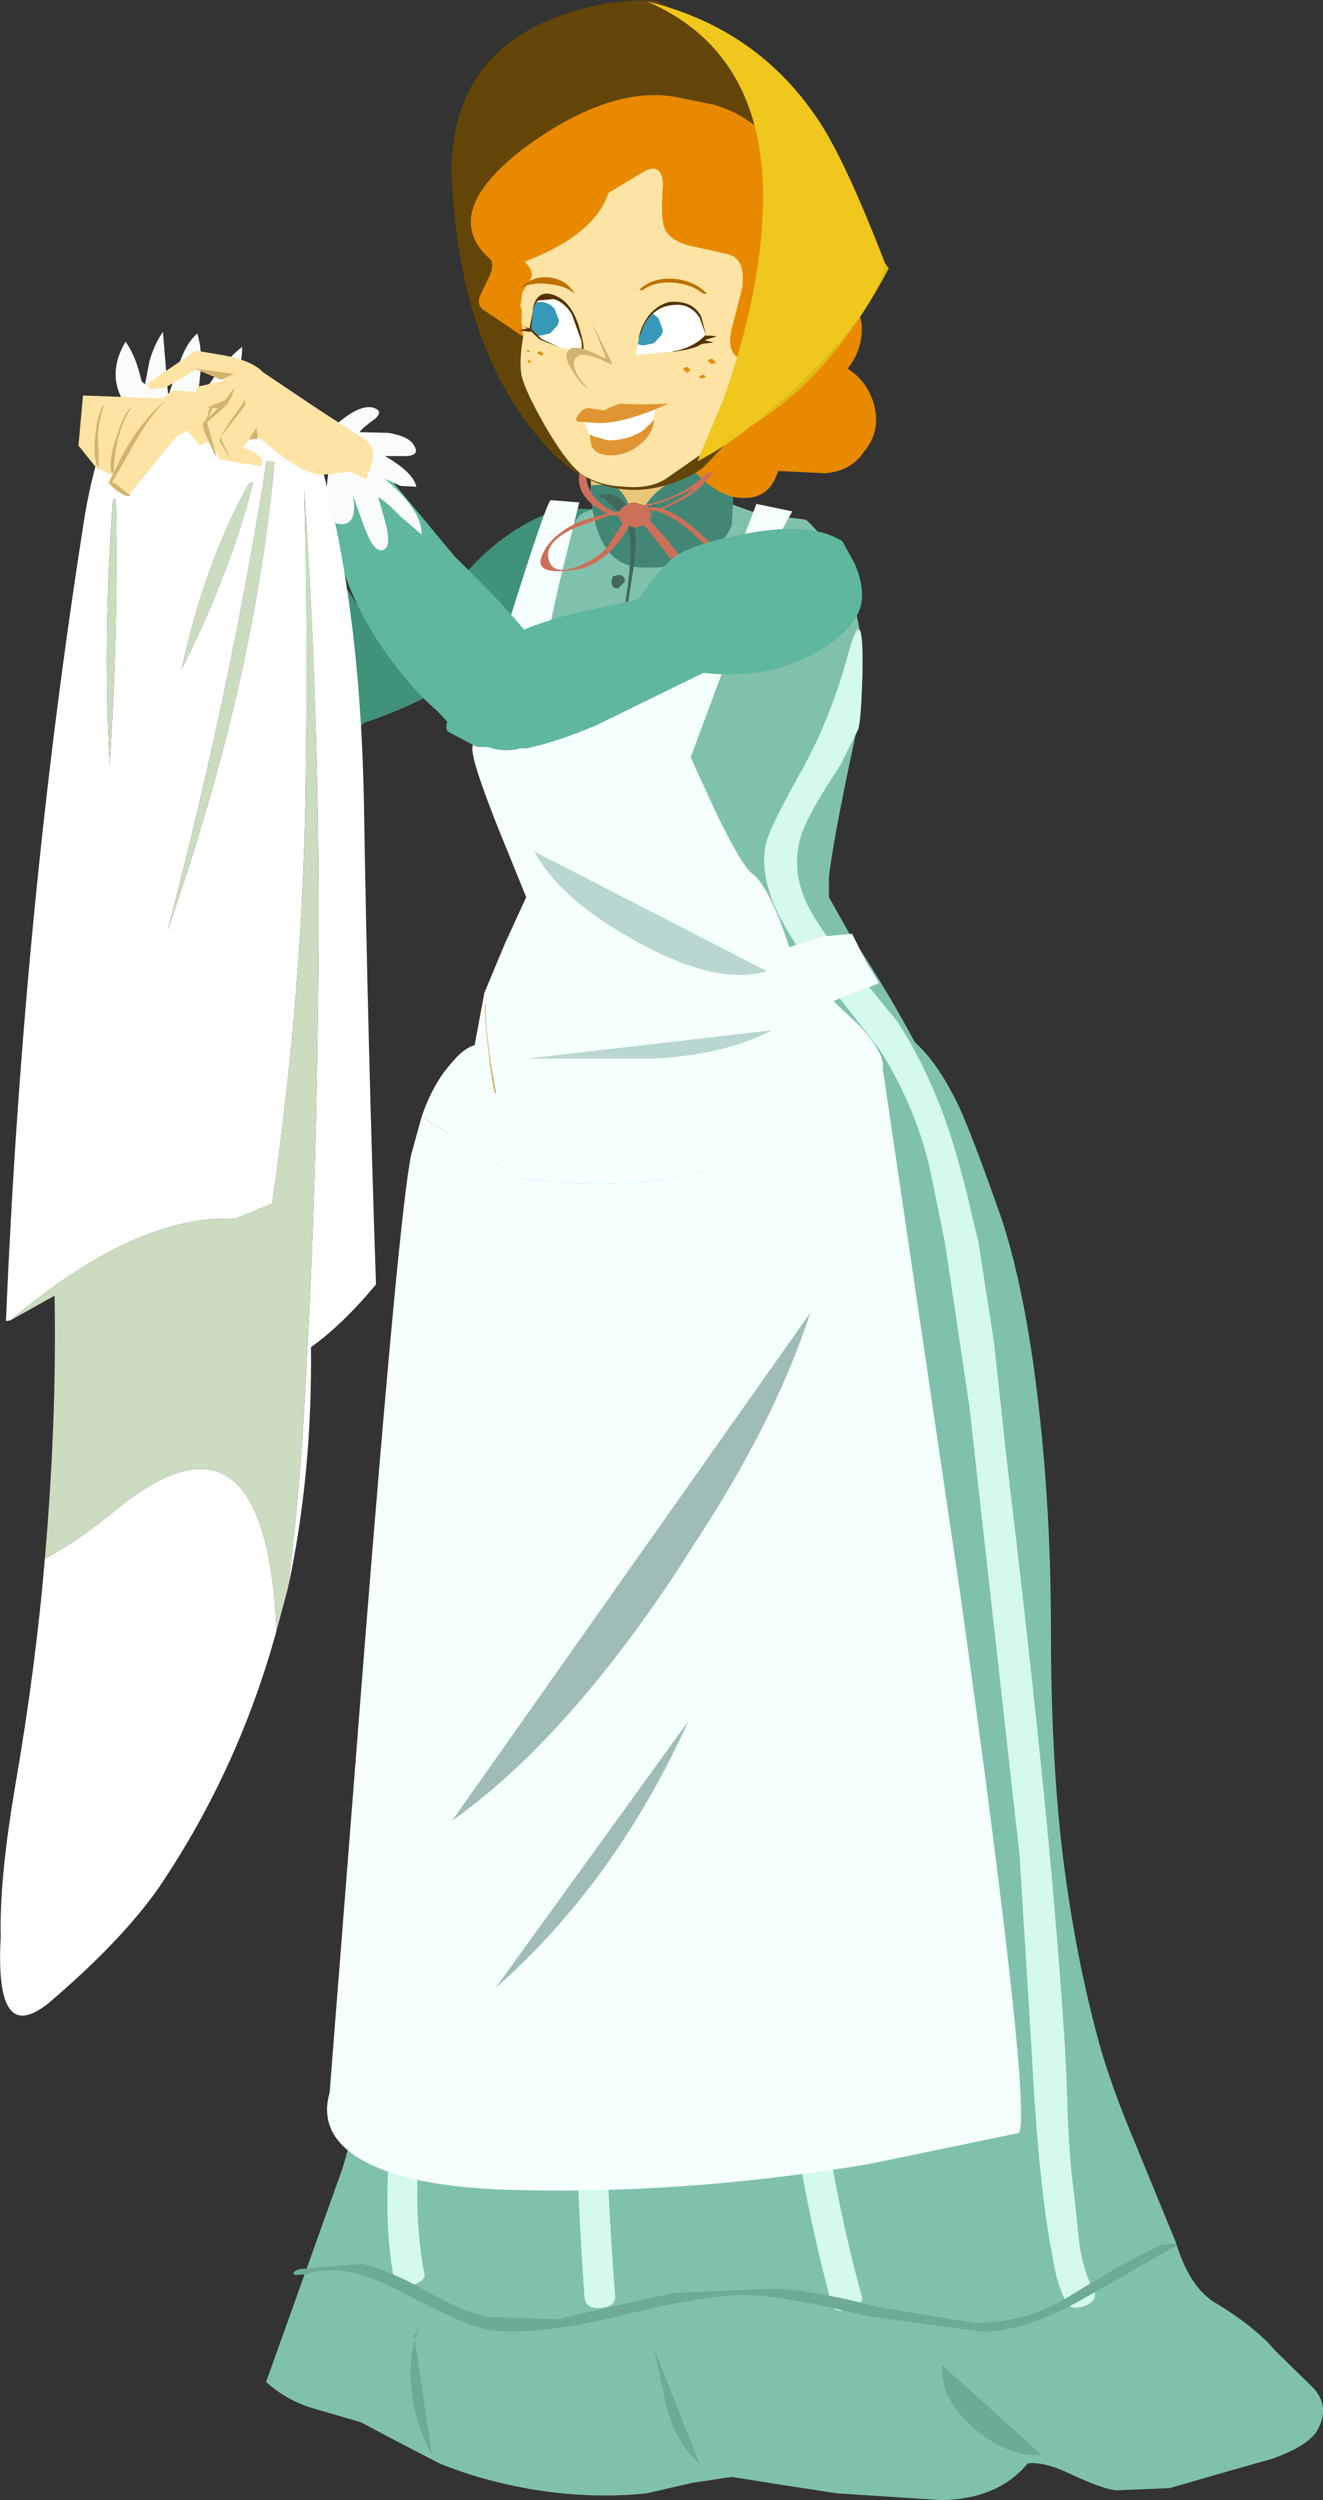 <?xml version="1.0" encoding="UTF-8" standalone="no"?>
<svg xmlns:xlink="http://www.w3.org/1999/xlink" height="167.2px" width="88.5px" xmlns="http://www.w3.org/2000/svg">
  <rect width="100%" height="100%" fill="#333333" stroke="none"/>
  <g transform="matrix(1.0, 0.0, 0.0, 1.0, -34.25, 0.0)">
    <path d="M52.35 32.6 L51.05 30.45 Q50.2 29.2 49.35 29.2 48.5 29.15 47.3 30.15 46.05 31.1 45.8 31.95 L46.0 32.85 Q46.5 37.25 49.65 42.45 53.4 48.6 57.55 48.9 L58.35 48.65 58.3 48.65 Q60.35 46.6 61.05 44.1 60.05 43.35 58.9 41.6 L57.05 38.75 52.35 32.6" fill="#41927b" fill-rule="evenodd" stroke="none"/>
    <path d="M76.45 34.1 Q77.5 34.75 78.1 36.45 L78.5 38.0 Q77.8 40.5 73.95 43.15 70.75 45.3 69.2 45.55 L66.85 45.45 65.55 45.25 61.55 47.2 Q57.25 49.1 55.55 48.75 53.8 48.45 53.45 46.0 53.25 44.0 53.8 43.15 54.35 42.45 56.6 41.75 L58.4 40.95 Q60.95 39.95 65.25 38.5 68.2 35.1 71.85 34.0 L76.45 34.1" fill="#41927b" fill-rule="evenodd" stroke="none"/>
    <path d="M92.3 68.55 Q95.5 68.25 98.15 73.5 99.0 75.1 101.3 81.65 103.0 86.95 103.85 95.15 104.55 101.85 104.55 109.0 104.55 116.7 105.2 122.85 106.0 130.1 107.75 136.55 108.55 139.45 110.15 143.25 L112.9 149.95 Q113.8 152.9 115.45 153.95 118.2 155.6 119.55 157.2 L122.1 159.7 Q123.3 161.0 122.3 162.65 121.6 163.65 119.3 164.45 L115.95 165.4 112.5 166.4 108.9 166.55 Q108.0 166.45 105.95 165.5 104.1 164.6 103.0 164.75 101.0 167.15 97.2 167.2 L90.25 166.75 86.65 166.2 83.2 165.65 80.55 166.05 77.5 166.75 Q74.2 167.1 70.6 166.6 66.85 166.05 63.65 164.75 L60.95 163.35 58.4 162.0 55.15 161.05 Q53.45 160.55 52.05 159.3 L57.15 145.05 Q59.1 138.7 59.55 130.2 L60.95 101.8 Q62.15 85.75 65.45 73.8 L92.3 68.55" fill="#80c1ad" fill-rule="evenodd" stroke="none"/>
    <path d="M84.95 34.35 L88.15 34.75 Q89.5 35.9 90.6 38.3 92.8 43.1 91.4 49.55 90.0 56.05 89.7 58.65 L89.7 60.0 91.05 62.4 Q94.25 67.15 96.75 72.25 101.75 82.4 99.75 87.8 99.0 89.65 93.65 90.3 L88.6 90.7 84.2 90.45 70.0 88.75 Q61.8 87.6 63.35 78.5 63.85 75.7 65.35 71.9 L66.85 68.05 Q67.05 66.85 68.8 63.05 L70.4 59.4 Q69.75 58.45 68.45 55.65 66.65 51.75 66.75 50.25 66.85 48.55 69.6 41.85 72.25 35.35 73.0 34.5 73.6 33.85 77.85 33.5 L81.95 33.2 83.4 33.8 84.95 34.35" fill="#80c1ad" fill-rule="evenodd" stroke="none"/>
    <path d="M90.9 44.05 Q91.95 40.1 91.95 44.1 91.9 48.05 91.65 48.8 L90.45 51.2 Q88.3 54.4 87.8 56.0 87.05 58.65 88.7 61.3 89.5 62.7 91.45 64.85 L94.3 68.35 Q96.2 71.3 97.5 74.95 98.45 77.6 99.45 82.05 L99.7 83.05 97.45 83.05 96.5 78.4 Q95.6 74.2 93.1 70.2 L90.45 66.8 87.7 63.45 Q84.55 58.9 85.65 55.9 86.15 54.6 88.0 51.3 89.8 48.0 90.9 44.05" fill="#d4f9ed" fill-rule="evenodd" stroke="none"/>
    <path d="M87.25 34.2 Q85.35 37.55 84.6 39.5 L80.45 50.65 82.1 54.25 Q83.85 57.9 84.6 58.45 85.75 59.35 87.05 63.35 L89.1 62.65 91.25 62.45 92.2 64.35 93.05 65.75 90.0 66.95 91.75 68.6 Q93.5 70.5 93.3 71.55 L93.3 71.65 93.35 71.8 88.1 75.45 Q80.45 80.3 69.05 78.8 L64.55 76.0 62.45 74.7 Q63.2 72.5 64.4 71.15 65.25 70.1 66.0 69.9 L66.65 66.4 68.05 63.05 69.45 60.0 67.6 55.45 Q65.75 50.8 65.85 50.0 65.95 48.95 68.4 41.25 70.85 33.45 71.1 33.45 L73.0 33.6 71.7 38.85 Q70.45 44.15 70.85 44.45 L76.3 43.85 Q81.25 42.8 81.65 42.15 L84.85 33.7 87.25 34.2" fill="#f5fffd" fill-rule="evenodd" stroke="none"/>
    <path d="M97.45 83.05 L99.7 83.05 100.75 89.85 101.6 97.7 Q103.95 117.35 104.85 128.35 105.55 136.6 105.65 140.7 105.75 144.2 106.1 146.75 L106.45 150.05 Q106.75 152.0 107.4 153.15 107.75 153.8 106.85 154.2 105.9 154.55 105.6 154.0 105.15 153.2 104.85 151.95 L104.45 149.8 Q103.65 144.95 103.25 137.0 L102.45 124.05 99.1 94.1 97.45 83.05" fill="#d4f9ed" fill-rule="evenodd" stroke="none"/>
    <path d="M70.0 56.95 L85.55 64.95 Q82.25 65.95 76.9 63.0 71.75 60.2 70.0 56.95" fill="#b9d6d0" fill-rule="evenodd" stroke="none"/>
    <path d="M80.05 29.2 L78.05 34.95 73.95 34.9 73.65 30.45 80.05 29.2" fill="#eac778" fill-rule="evenodd" stroke="none"/>
    <path d="M83.2 35.1 Q82.95 35.9 82.05 36.6 80.3 38.1 77.1 37.95 74.9 37.85 74.1 35.1 73.75 33.8 73.75 32.45 L75.1 32.4 Q76.45 32.9 76.7 35.65 77.1 33.6 78.7 32.5 80.25 31.45 83.05 31.25 83.45 31.25 83.2 35.1" fill="#428775" fill-rule="evenodd" stroke="none"/>
    <path d="M74.95 33.05 Q75.45 33.1 75.85 33.45 77.1 34.5 76.65 37.85 L75.9 42.65 Q75.7 43.65 75.15 44.3 L76.1 40.15 Q76.8 35.75 76.0 34.65 L74.65 33.3 74.3 33.3 74.5 33.05 74.95 33.05" fill="#42685e" fill-rule="evenodd" stroke="none"/>
    <path d="M75.25 38.55 L75.6 38.45 Q76.05 38.45 76.05 38.9 L75.6 39.35 Q75.15 39.35 75.15 38.9 L75.25 38.55" fill="#42685e" fill-rule="evenodd" stroke="none"/>
    <path d="M74.45 41.9 Q74.55 41.75 74.75 41.75 L75.1 41.9 75.25 42.2 75.1 42.55 74.75 42.7 Q74.55 42.7 74.45 42.55 L74.3 42.2 74.45 41.9" fill="#42685e" fill-rule="evenodd" stroke="none"/>
    <path d="M91.9 21.85 Q91.95 23.4 90.95 24.65 92.35 25.55 92.75 27.2 93.15 28.9 92.05 30.2 91.2 31.5 89.45 31.65 L86.3 31.5 Q85.75 33.3 84.1 33.3 82.65 33.35 81.25 32.05 79.75 30.75 79.5 29.2 79.25 27.4 80.9 26.25 L90.3 19.95 Q91.8 20.2 91.9 21.85" fill="#e88900" fill-rule="evenodd" stroke="none"/>
    <path d="M93.7 17.95 Q90.55 23.95 86.35 27.2 82.9 29.9 79.15 30.4 L79.95 7.3 Q83.3 8.85 87.8 12.35 92.3 15.85 93.7 17.95" fill="#e0bb12" fill-rule="evenodd" stroke="none"/>
    <path d="M78.15 0.05 L82.25 2.15 Q86.75 4.95 89.0 8.5 91.65 12.75 90.65 17.2 89.25 23.15 81.25 31.3 80.3 32.0 78.8 32.45 75.85 33.3 73.25 31.85 71.2 30.75 69.05 27.65 64.8 21.4 64.45 11.4 64.55 3.8 71.35 1.2 74.8 -0.15 78.15 0.05" fill="#634508" fill-rule="evenodd" stroke="none"/>
    <path d="M69.8 21.4 L69.45 22.65 66.55 20.7 Q66.15 20.4 66.35 19.8 L70.25 19.4 69.8 21.4" fill="#e88900" fill-rule="evenodd" stroke="none"/>
    <path d="M76.55 35.65 Q76.7 34.5 78.15 33.75 L76.55 35.65" fill="#42685e" fill-rule="evenodd" stroke="none"/>
    <path d="M80.9 35.95 Q79.35 34.5 78.1 34.15 L77.35 34.4 78.8 36.0 80.6 38.3 81.6 38.5 Q82.1 38.35 81.95 37.65 81.75 36.7 80.9 35.95 M75.1 34.45 L72.7 35.3 Q70.65 36.25 70.95 37.4 71.2 38.5 72.85 37.9 74.25 37.35 74.9 36.55 L76.15 34.6 75.1 34.45 M77.55 34.1 Q77.4 34.1 77.55 34.0 L77.85 33.9 78.4 34.0 78.75 33.85 Q79.85 33.35 80.6 32.7 L78.95 33.45 76.75 34.1 77.25 34.35 78.0 34.15 77.55 34.1 M76.25 34.2 L75.7 34.35 76.2 34.4 76.25 34.2 M70.45 37.3 Q70.75 36.4 71.65 35.7 72.4 35.1 73.4 34.75 L74.85 34.35 73.95 33.8 Q72.7 32.8 73.05 31.45 L73.3 31.35 73.55 31.4 Q73.3 32.2 73.9 33.1 74.45 33.85 75.3 34.2 L75.4 34.25 77.7 33.7 Q80.2 33.05 81.5 31.65 L81.95 31.55 Q81.2 32.8 79.55 33.6 79.05 33.85 78.6 34.05 79.75 34.4 81.4 35.95 83.6 38.0 81.7 38.75 80.65 39.15 79.45 37.8 L78.05 36.0 77.0 34.7 76.8 34.5 76.65 34.55 76.6 34.6 Q76.05 35.9 75.1 36.85 74.0 37.9 72.8 38.1 70.05 38.5 70.45 37.3" fill="#cc705a" fill-rule="evenodd" stroke="none"/>
    <path d="M76.0 33.85 Q76.3 33.6 76.75 33.6 L77.55 33.85 77.85 34.45 77.55 35.05 76.75 35.3 76.0 35.05 Q75.65 34.8 75.65 34.45 75.65 34.1 76.0 33.85" fill="#cc705a" fill-rule="evenodd" stroke="none"/>
    <path d="M85.85 15.75 Q86.65 19.85 85.3 24.95 84.6 27.5 82.2 29.65 L78.75 32.05 Q77.7 32.7 76.05 32.55 74.45 32.5 73.3 31.8 72.3 31.2 70.75 28.55 69.4 26.2 69.15 25.15 68.9 24.0 69.45 21.45 L68.9 20.1 Q68.3 18.65 68.25 18.2 68.1 16.9 68.65 15.45 69.0 14.35 69.55 13.75 L72.25 10.85 Q75.45 8.0 78.05 8.05 84.55 9.45 85.85 15.75" fill="#fde4a4" fill-rule="evenodd" stroke="none"/>
    <path d="M73.15 22.8 L73.15 23.5 Q71.5 23.35 70.45 22.65 L69.8 22.0 69.9 20.75 Q70.2 19.6 71.3 20.0 72.0 20.2 72.5 21.0 L73.15 22.8" fill="#ffffff" fill-rule="evenodd" stroke="none"/>
    <path d="M69.25 21.5 L69.4 20.75 Q69.8 20.15 70.5 20.2 71.0 20.25 71.35 20.65 L71.65 21.45 71.55 21.75 71.05 22.3 70.35 22.45 Q69.75 22.4 69.4 21.95 L69.25 21.5" fill="#3799b7" fill-rule="evenodd" stroke="none"/>
    <path d="M81.45 22.4 Q80.65 23.25 79.3 23.5 L76.8 23.75 Q76.8 22.65 77.35 21.7 78.05 20.5 79.25 20.4 80.4 20.25 81.05 21.25 L81.45 22.35 81.45 22.4" fill="#ffffff" fill-rule="evenodd" stroke="none"/>
    <path d="M73.3 22.55 L73.15 22.8 72.5 21.0 73.2 21.5 73.3 22.45 73.3 22.55" fill="#fde4a4" fill-rule="evenodd" stroke="none"/>
    <path d="M85.5 9.1 Q89.9 13.6 85.3 24.3 82.5 24.4 83.25 21.8 L83.9 19.25 Q84.15 17.3 82.95 17.0 L80.25 16.4 Q78.9 16.0 78.65 15.1 78.45 14.4 78.6 12.3 78.5 10.75 77.2 11.55 L74.95 12.9 Q74.05 15.7 69.35 17.5 69.95 18.1 69.8 18.55 L69.2 19.55 69.0 20.85 66.35 19.8 67.0 18.45 Q67.35 17.6 67.0 17.3 64.95 15.45 66.25 13.1 67.55 10.85 71.4 8.5 76.2 5.65 80.0 6.6 L82.0 7.0 Q84.15 7.65 85.5 9.1" fill="#e88900" fill-rule="evenodd" stroke="none"/>
    <path d="M76.2 22.15 L76.35 21.4 Q76.75 20.8 77.45 20.85 77.95 20.9 78.3 21.3 L78.6 22.1 78.5 22.4 78.0 22.95 77.3 23.1 Q76.7 23.05 76.35 22.6 L76.2 22.15" fill="#3799b7" fill-rule="evenodd" stroke="none"/>
    <path d="M81.45 22.35 L81.05 21.25 Q80.4 20.25 79.25 20.4 78.05 20.5 77.35 21.7 L76.95 22.75 Q76.8 23.2 76.8 23.75 L79.15 23.55 79.2 23.55 79.3 23.5 Q80.65 23.25 81.45 22.4 L81.45 22.35 M82.7 19.9 Q83.4 22.85 82.0 25.25 81.45 26.3 80.2 26.45 L72.6 25.95 Q69.8 25.25 69.25 22.35 68.7 19.65 70.8 18.4 L71.45 18.0 Q71.95 17.75 72.55 17.55 77.15 17.05 81.4 18.45 82.45 18.8 82.7 19.9 M69.85 21.3 L69.85 21.35 69.8 21.95 69.8 22.0 70.45 22.65 Q71.1 23.05 71.95 23.3 L73.05 23.5 73.15 23.5 73.15 22.8 72.5 21.0 Q72.0 20.2 71.3 20.0 70.2 19.6 69.9 20.75 L69.85 21.3" fill="#fde4a4" fill-rule="evenodd" stroke="none"/>
    <path d="M81.45 22.4 Q81.7 23.05 80.1 23.4 L79.2 23.55 79.3 23.5 Q80.65 23.25 81.45 22.4 M81.05 21.25 Q80.4 20.25 79.25 20.4 78.05 20.5 77.35 21.7 L76.95 22.75 Q77.05 22.15 77.3 21.65 77.9 20.5 79.0 20.2 80.55 20.05 81.15 21.15 L81.45 22.3 81.45 22.35 81.05 21.25 M69.85 21.3 L69.9 20.6 Q70.2 19.3 71.35 19.75 72.5 20.2 72.95 21.85 73.4 23.5 73.15 23.5 L73.15 22.8 72.5 21.0 Q72.0 20.2 71.3 20.0 70.2 19.6 69.9 20.75 L69.85 21.3" fill="#563100" fill-rule="evenodd" stroke="none"/>
    <path d="M73.25 23.1 L73.2 23.4 73.05 22.45 73.25 23.1" fill="#fde4a4" fill-rule="evenodd" stroke="none"/>
    <path d="M70.45 22.65 L71.7 23.25 70.35 22.7 69.65 22.05 69.9 20.8 69.8 22.0 70.45 22.65 M73.2 23.4 L73.15 22.8 72.5 21.0 Q72.0 20.2 71.3 20.0 L70.25 20.1 Q70.65 19.65 71.2 19.8 72.4 20.1 72.95 21.75 73.45 23.4 73.2 23.4" fill="#563100" fill-rule="evenodd" stroke="none"/>
    <path d="M74.8 23.95 L73.85 21.6 75.2 24.3 73.55 26.0 Q73.0 25.6 72.55 24.8 71.9 23.85 72.3 23.4 72.7 22.95 74.6 23.9 L74.8 23.95" fill="#d1b371" fill-rule="evenodd" stroke="none"/>
    <path d="M73.0 25.3 Q72.4 24.3 72.8 23.9 73.2 23.4 75.1 24.35 L75.25 24.4 74.35 22.05 75.55 24.55 74.0 26.5 73.0 25.3" fill="#fde4a4" fill-rule="evenodd" stroke="none"/>
    <path d="M76.85 23.35 L76.8 23.05 77.0 22.55 76.85 23.35" fill="#fde4a4" fill-rule="evenodd" stroke="none"/>
    <path d="M78.05 27.3 Q78.15 28.3 76.65 29.45 L74.85 29.65 73.8 29.35 73.3 28.15 78.05 27.3" fill="#ffffff" fill-rule="evenodd" stroke="none"/>
    <path d="M77.2 27.05 L78.95 27.0 Q76.2 28.25 74.4 28.3 L72.9 28.2 72.75 28.05 73.0 27.65 Q73.3 27.25 73.7 27.3 L74.65 27.45 75.05 27.25 75.7 27.0 77.2 27.05" fill="#e09532" fill-rule="evenodd" stroke="none"/>
    <path d="M77.15 29.65 Q76.25 30.45 75.1 30.45 74.05 30.45 73.8 29.75 L73.7 29.05 74.0 29.2 74.95 29.45 Q76.25 29.45 77.25 28.8 L78.0 28.1 Q77.95 28.95 77.15 29.65" fill="#e09532" fill-rule="evenodd" stroke="none"/>
    <path d="M81.9 24.0 L82.15 24.25 81.85 24.35 81.6 24.15 Q81.65 24.0 81.9 24.0" fill="#e58b0a" fill-rule="evenodd" stroke="none"/>
    <path d="M80.25 24.55 L80.45 24.75 80.2 24.95 79.95 24.7 Q80.0 24.55 80.25 24.55" fill="#e58b0a" fill-rule="evenodd" stroke="none"/>
    <path d="M81.3 25.05 L81.5 25.2 81.25 25.3 Q81.0 25.3 81.05 25.15 L81.3 25.05" fill="#e58b0a" fill-rule="evenodd" stroke="none"/>
    <path d="M70.4 23.5 L70.6 23.65 Q70.6 23.8 70.4 23.75 L70.2 23.65 Q70.2 23.5 70.4 23.5" fill="#e58b0a" fill-rule="evenodd" stroke="none"/>
    <path d="M69.6 23.4 L69.7 23.5 69.6 23.55 69.45 23.45 69.6 23.4" fill="#e58b0a" fill-rule="evenodd" stroke="none"/>
    <path d="M69.65 24.1 L69.8 24.2 69.65 24.3 69.55 24.15 Q69.55 24.05 69.65 24.1" fill="#e58b0a" fill-rule="evenodd" stroke="none"/>
    <path d="M81.85 22.45 L82.2 22.5 81.35 22.75 82.0 22.9 80.75 23.05 81.5 22.45 81.85 22.45" fill="#563100" fill-rule="evenodd" stroke="none"/>
    <path d="M77.0 19.4 Q77.85 18.55 79.3 18.65 80.7 18.75 81.55 19.65 L77.0 19.4" fill="#bf7100" fill-rule="evenodd" stroke="none"/>
    <path d="M76.95 19.65 Q77.8 18.8 79.25 18.9 80.7 19.0 81.55 19.9 L76.95 19.65" fill="#fde4a4" fill-rule="evenodd" stroke="none"/>
    <path d="M69.75 22.2 L68.95 22.1 69.55 21.95 69.0 21.7 69.65 21.95 69.75 22.2" fill="#563100" fill-rule="evenodd" stroke="none"/>
    <path d="M88.8 7.75 Q90.65 10.35 93.45 17.6 93.0 20.45 88.35 25.05 84.15 29.2 80.9 30.85 L82.55 26.95 Q84.25 22.25 84.9 17.95 87.05 4.25 77.55 0.1 84.75 1.85 88.8 7.75" fill="#efc71d" fill-rule="evenodd" stroke="none"/>
    <path d="M69.5 70.8 L85.9 68.9 Q82.75 70.55 77.9 70.8 L69.5 70.8" fill="#b9d6d0" fill-rule="evenodd" stroke="none"/>
    <path d="M85.5 115.5 Q85.5 115.0 86.5 114.8 87.5 114.65 87.5 115.3 87.55 137.7 91.9 153.6 92.05 154.15 91.05 154.45 90.05 154.7 89.9 154.15 87.5 145.4 86.45 135.0 85.55 126.3 85.5 115.5" fill="#d4f9ed" fill-rule="evenodd" stroke="none"/>
    <path d="M72.6 136.4 Q72.45 130.3 72.45 119.1 72.45 118.35 73.5 118.25 74.5 118.15 74.5 118.95 L74.6 136.25 Q74.8 145.85 75.4 153.55 75.45 154.25 74.45 154.35 73.45 154.45 73.35 153.65 72.8 145.95 72.6 136.4" fill="#d4f9ed" fill-rule="evenodd" stroke="none"/>
    <path d="M62.5 130.9 L63.65 123.75 Q63.75 123.25 64.75 123.1 65.7 122.9 65.65 123.45 65.35 126.2 64.45 130.55 L63.05 137.75 Q61.5 146.4 62.65 152.1 62.7 152.6 61.7 152.85 60.75 153.1 60.65 152.65 59.5 146.85 61.05 138.15 L62.5 130.9" fill="#d4f9ed" fill-rule="evenodd" stroke="none"/>
    <path d="M93.35 71.8 L98.45 106.35 Q103.35 141.35 102.4 142.65 L92.25 144.75 Q79.8 146.8 68.25 146.45 61.6 146.25 58.45 144.45 55.5 142.75 56.3 139.95 L58.6 110.6 Q60.95 81.1 61.75 77.25 L62.45 74.7 64.55 76.0 69.05 78.8 Q80.45 80.3 88.1 75.45 L93.35 71.8" fill="#f5fffd" fill-rule="evenodd" stroke="none"/>
    <path d="M59.3 30.75 L64.65 37.2 Q69.0 41.45 70.45 43.6 72.35 46.5 71.25 48.2 69.25 51.2 66.15 49.65 L64.25 48.35 63.5 47.55 Q61.8 46.1 60.05 43.65 56.6 38.7 56.4 33.75 56.2 29.55 57.75 29.75 58.5 29.8 59.3 30.75" fill="#5eb79e" fill-rule="evenodd" stroke="none"/>
    <path d="M91.4 37.65 Q92.1 39.2 91.85 40.45 91.4 42.2 88.8 43.65 85.55 45.5 81.3 45.0 L74.15 48.5 Q71.45 49.65 69.45 50.05 L66.15 49.95 64.25 48.95 Q63.8 48.6 64.8 46.95 L66.9 43.65 Q67.85 42.3 72.55 41.05 L77.0 40.05 Q78.3 38.1 79.35 37.25 80.5 36.4 84.1 35.7 88.5 34.85 90.6 36.2 L91.4 37.65" fill="#5eb79e" fill-rule="evenodd" stroke="none"/>
    <path d="M105.65 153.65 Q109.7 151.15 111.9 150.15 L112.7 150.05 Q113.2 150.1 112.65 150.35 L106.6 153.8 Q102.95 155.85 100.05 155.95 L92.3 154.9 Q86.95 153.6 84.6 153.5 81.85 153.35 75.85 154.85 70.25 156.2 67.15 155.85 65.65 155.7 60.95 153.2 57.15 151.2 54.75 152.1 L54.0 152.15 Q53.65 151.95 54.3 151.75 L58.5 151.4 Q60.2 151.8 62.55 153.1 64.95 154.5 66.85 154.95 L71.55 155.1 75.45 154.2 79.35 153.35 86.25 153.05 Q89.3 153.3 93.05 154.3 L99.45 155.35 Q102.85 155.35 105.65 153.65" fill="#6daa97" fill-rule="evenodd" stroke="none"/>
    <path d="M62.0 156.5 L61.95 156.15 62.25 155.8 62.0 156.5 63.15 164.2 Q62.0 162.05 61.8 159.9 61.55 158.05 62.0 156.5" fill="#6daa97" fill-rule="evenodd" stroke="none"/>
    <path d="M81.05 164.8 Q79.45 163.3 78.85 161.05 L78.0 157.05 81.05 164.8" fill="#6daa97" fill-rule="evenodd" stroke="none"/>
    <path d="M103.95 164.2 Q101.6 164.3 99.4 162.4 97.15 160.45 97.25 158.15 L103.95 164.2" fill="#6daa97" fill-rule="evenodd" stroke="none"/>
    <path d="M73.35 113.4 Q68.85 118.7 64.5 121.75 L88.45 87.8 Q86.1 95.05 80.6 103.4 77.15 108.9 73.35 113.4" fill="#9fbcb6" fill-rule="evenodd" stroke="none"/>
    <path d="M67.4 132.95 L80.3 115.1 Q75.4 125.9 67.4 132.95" fill="#9fbcb6" fill-rule="evenodd" stroke="none"/>
    <path d="M66.7 67.15 L66.75 67.15 Q66.7 69.3 67.45 73.1 L67.4 73.15 67.35 73.1 Q67.15 72.5 66.9 70.15 66.65 67.95 66.7 67.15" fill="#d3b46e" fill-rule="evenodd" stroke="none"/>
    <path d="M52.8 28.3 Q52.4 28.55 52.35 29.1 49.85 45.55 45.45 62.25 51.9 43.75 52.8 28.3 M42.0 33.35 L41.8 33.45 Q41.1 42.9 41.6 51.25 L41.6 50.9 Q42.2 41.6 42.0 33.35 M51.2 32.25 Q51.0 32.2 50.8 32.5 47.95 37.65 46.4 44.75 L46.5 44.55 Q49.7 38.2 51.2 32.25 M34.95 88.3 L34.65 88.35 Q35.8 60.7 39.85 34.95 40.7 29.35 43.15 24.95 47.6 29.55 54.0 27.0 54.4 26.95 54.7 27.7 58.35 38.4 58.6 54.05 58.85 69.45 59.4 85.9 57.2 88.55 55.05 90.1 55.15 98.65 53.5 106.25 54.2 100.8 54.55 95.05 55.35 81.75 55.5 68.8 55.8 49.85 54.6 32.75 54.85 42.2 54.7 52.05 54.55 66.0 52.45 80.5 L50.0 81.5 Q43.35 81.2 34.95 88.3 M52.75 109.05 Q50.2 118.35 44.9 126.2 42.4 129.8 37.4 134.05 36.4 134.8 35.75 134.8 34.0 134.8 34.3 129.5 34.2 125.65 35.3 119.25 36.65 111.4 37.25 104.25 39.15 103.25 41.55 101.35 52.0 92.45 52.75 109.05" fill="#ffffff" fill-rule="evenodd" stroke="none"/>
    <path d="M51.2 32.25 Q49.7 38.2 46.5 44.55 L46.4 44.75 Q47.95 37.65 50.8 32.5 51.0 32.2 51.2 32.25 M42.0 33.35 Q42.2 41.6 41.6 50.9 L41.6 51.25 Q41.1 42.9 41.8 33.45 L42.0 33.35 M52.8 28.3 Q51.9 43.75 45.45 62.25 49.85 45.55 52.35 29.1 52.4 28.55 52.8 28.3 M53.5 106.25 L52.75 109.05 Q52.0 92.45 41.55 101.35 39.15 103.25 37.25 104.25 38.05 95.0 37.9 86.65 L34.95 88.3 Q43.35 81.2 50.0 81.5 L52.45 80.5 Q54.55 66.0 54.7 52.05 54.85 42.2 54.6 32.75 55.8 49.85 55.5 68.8 55.35 81.75 54.55 95.05 54.2 100.8 53.5 106.25" fill="#cbdcc0" fill-rule="evenodd" stroke="none"/>
    <path d="M47.45 22.3 Q47.75 23.3 47.7 24.55 L47.45 26.85 48.8 24.9 Q49.6 23.85 50.45 23.2 50.45 24.75 49.5 26.65 L47.75 29.65 46.95 29.25 Q44.3 29.35 42.8 27.3 41.25 25.2 42.65 22.85 43.5 24.05 43.85 26.2 L44.25 24.15 Q44.6 22.95 45.15 22.2 L45.5 26.5 46.25 24.3 Q46.7 22.95 47.45 22.3" fill="#fafcfc" fill-rule="evenodd" stroke="none"/>
    <path d="M46.05 29.2 L42.8 33.2 42.05 32.85 41.45 32.25 42.9 30.05 45.15 26.65 45.75 26.1 47.9 26.25 Q49.55 26.65 50.0 27.05 L46.05 29.2" fill="#fde4a4" fill-rule="evenodd" stroke="none"/>
    <path d="M39.5 29.8 L39.8 26.45 45.15 26.65 42.25 32.0 40.7 31.3 39.5 29.8" fill="#fde4a4" fill-rule="evenodd" stroke="none"/>
    <path d="M45.2 26.9 L45.2 26.95 Q44.3 27.8 43.3 29.55 L41.7 32.35 41.55 32.35 41.55 32.3 Q43.05 28.7 45.2 26.9" fill="#d3b46e" fill-rule="evenodd" stroke="none"/>
    <path d="M42.95 27.3 L43.0 27.3 Q41.95 28.95 41.85 31.6 L41.8 31.65 41.7 31.6 Q41.5 30.7 42.05 29.2 42.45 27.85 42.95 27.3" fill="#d3b46e" fill-rule="evenodd" stroke="none"/>
    <path d="M41.2 27.05 L41.2 27.1 Q40.8 28.35 40.8 29.3 L40.85 30.2 40.85 31.15 40.8 31.2 40.75 31.15 Q40.45 30.4 40.65 28.9 40.75 27.75 41.2 27.05" fill="#d3b46e" fill-rule="evenodd" stroke="none"/>
    <path d="M41.55 32.25 L41.6 32.25 41.8 32.3 Q41.95 32.3 42.1 32.45 L43.0 33.15 Q42.6 33.25 42.15 32.85 L41.75 32.55 41.55 32.25" fill="#d3b46e" fill-rule="evenodd" stroke="none"/>
    <path d="M56.4 28.7 Q58.15 27.05 59.15 27.25 59.95 27.45 59.35 28.0 58.45 28.65 58.3 28.9 L60.25 28.95 Q61.65 29.2 61.95 29.8 62.35 30.45 61.45 30.5 L60.0 30.5 Q61.9 31.6 62.1 32.55 L61.05 32.5 59.95 32.0 Q62.5 34.1 62.45 35.75 L61.0 34.5 Q60.15 33.6 59.55 33.25 L60.1 35.2 Q60.45 36.85 59.7 36.8 59.2 36.8 58.6 35.2 L57.85 33.1 Q58.2 35.0 57.15 35.05 56.2 35.15 56.1 33.35 56.05 32.55 56.3 31.05 L56.2 30.05 Q56.25 29.45 56.4 29.2 L56.4 28.7" fill="#fafcfc" fill-rule="evenodd" stroke="none"/>
    <path d="M54.1 31.05 L50.25 30.6 50.4 29.65 Q50.6 28.65 50.9 28.6 51.4 28.5 53.7 29.85 L54.1 31.05" fill="#ffffff" fill-rule="evenodd" stroke="none"/>
    <path d="M51.85 24.9 L55.65 27.45 58.75 29.45 Q59.45 30.05 59.1 31.05 L58.75 32.05 57.7 31.55 55.85 31.75 Q54.9 31.8 53.1 30.5 L51.25 29.0 50.5 29.9 51.35 30.3 51.8 30.75 51.75 31.15 50.15 30.95 48.95 30.7 48.3 29.45 47.6 29.8 46.6 28.55 47.5 25.85 49.3 25.45 47.4 24.7 45.25 25.95 44.3 26.0 44.05 25.7 47.35 23.45 49.15 23.75 Q51.1 24.1 51.85 24.9" fill="#fde4a4" fill-rule="evenodd" stroke="none"/>
    <path d="M50.65 27.1 L49.0 29.25 49.7 30.8 48.95 29.5 Q48.85 29.35 49.7 28.1 L50.55 26.9 50.65 26.6 50.65 27.1" fill="#d3b46e" fill-rule="evenodd" stroke="none"/>
    <path d="M48.15 29.4 Q47.7 28.4 47.85 28.25 L49.15 27.0 49.9 25.95 49.9 26.05 49.75 26.5 49.45 27.05 48.1 28.25 48.75 30.55 48.6 30.35 48.15 29.4" fill="#d3b46e" fill-rule="evenodd" stroke="none"/>
    <path d="M49.45 26.7 L49.1 27.35 48.1 27.25 49.45 26.7" fill="#d3b46e" fill-rule="evenodd" stroke="none"/>
    <path d="M49.9 25.0 L49.05 25.4 47.25 24.65 49.9 25.0" fill="#d3b46e" fill-rule="evenodd" stroke="none"/>
    <path d="M51.4 28.6 L51.5 29.35 50.9 29.4 51.4 28.6" fill="#d3b46e" fill-rule="evenodd" stroke="none"/>
    <path d="M48.5 27.2 L47.85 28.75 48.3 27.2 48.5 27.2" fill="#d3b46e" fill-rule="evenodd" stroke="none"/>
    <path d="M70.95 19.0 Q69.9 18.85 69.1 19.25 L69.05 19.25 Q69.85 18.45 71.0 18.55 72.15 18.7 72.7 19.65 72.1 19.1 70.95 19.0" fill="#bf7100" fill-rule="evenodd" stroke="none"/>
  </g>
</svg>
